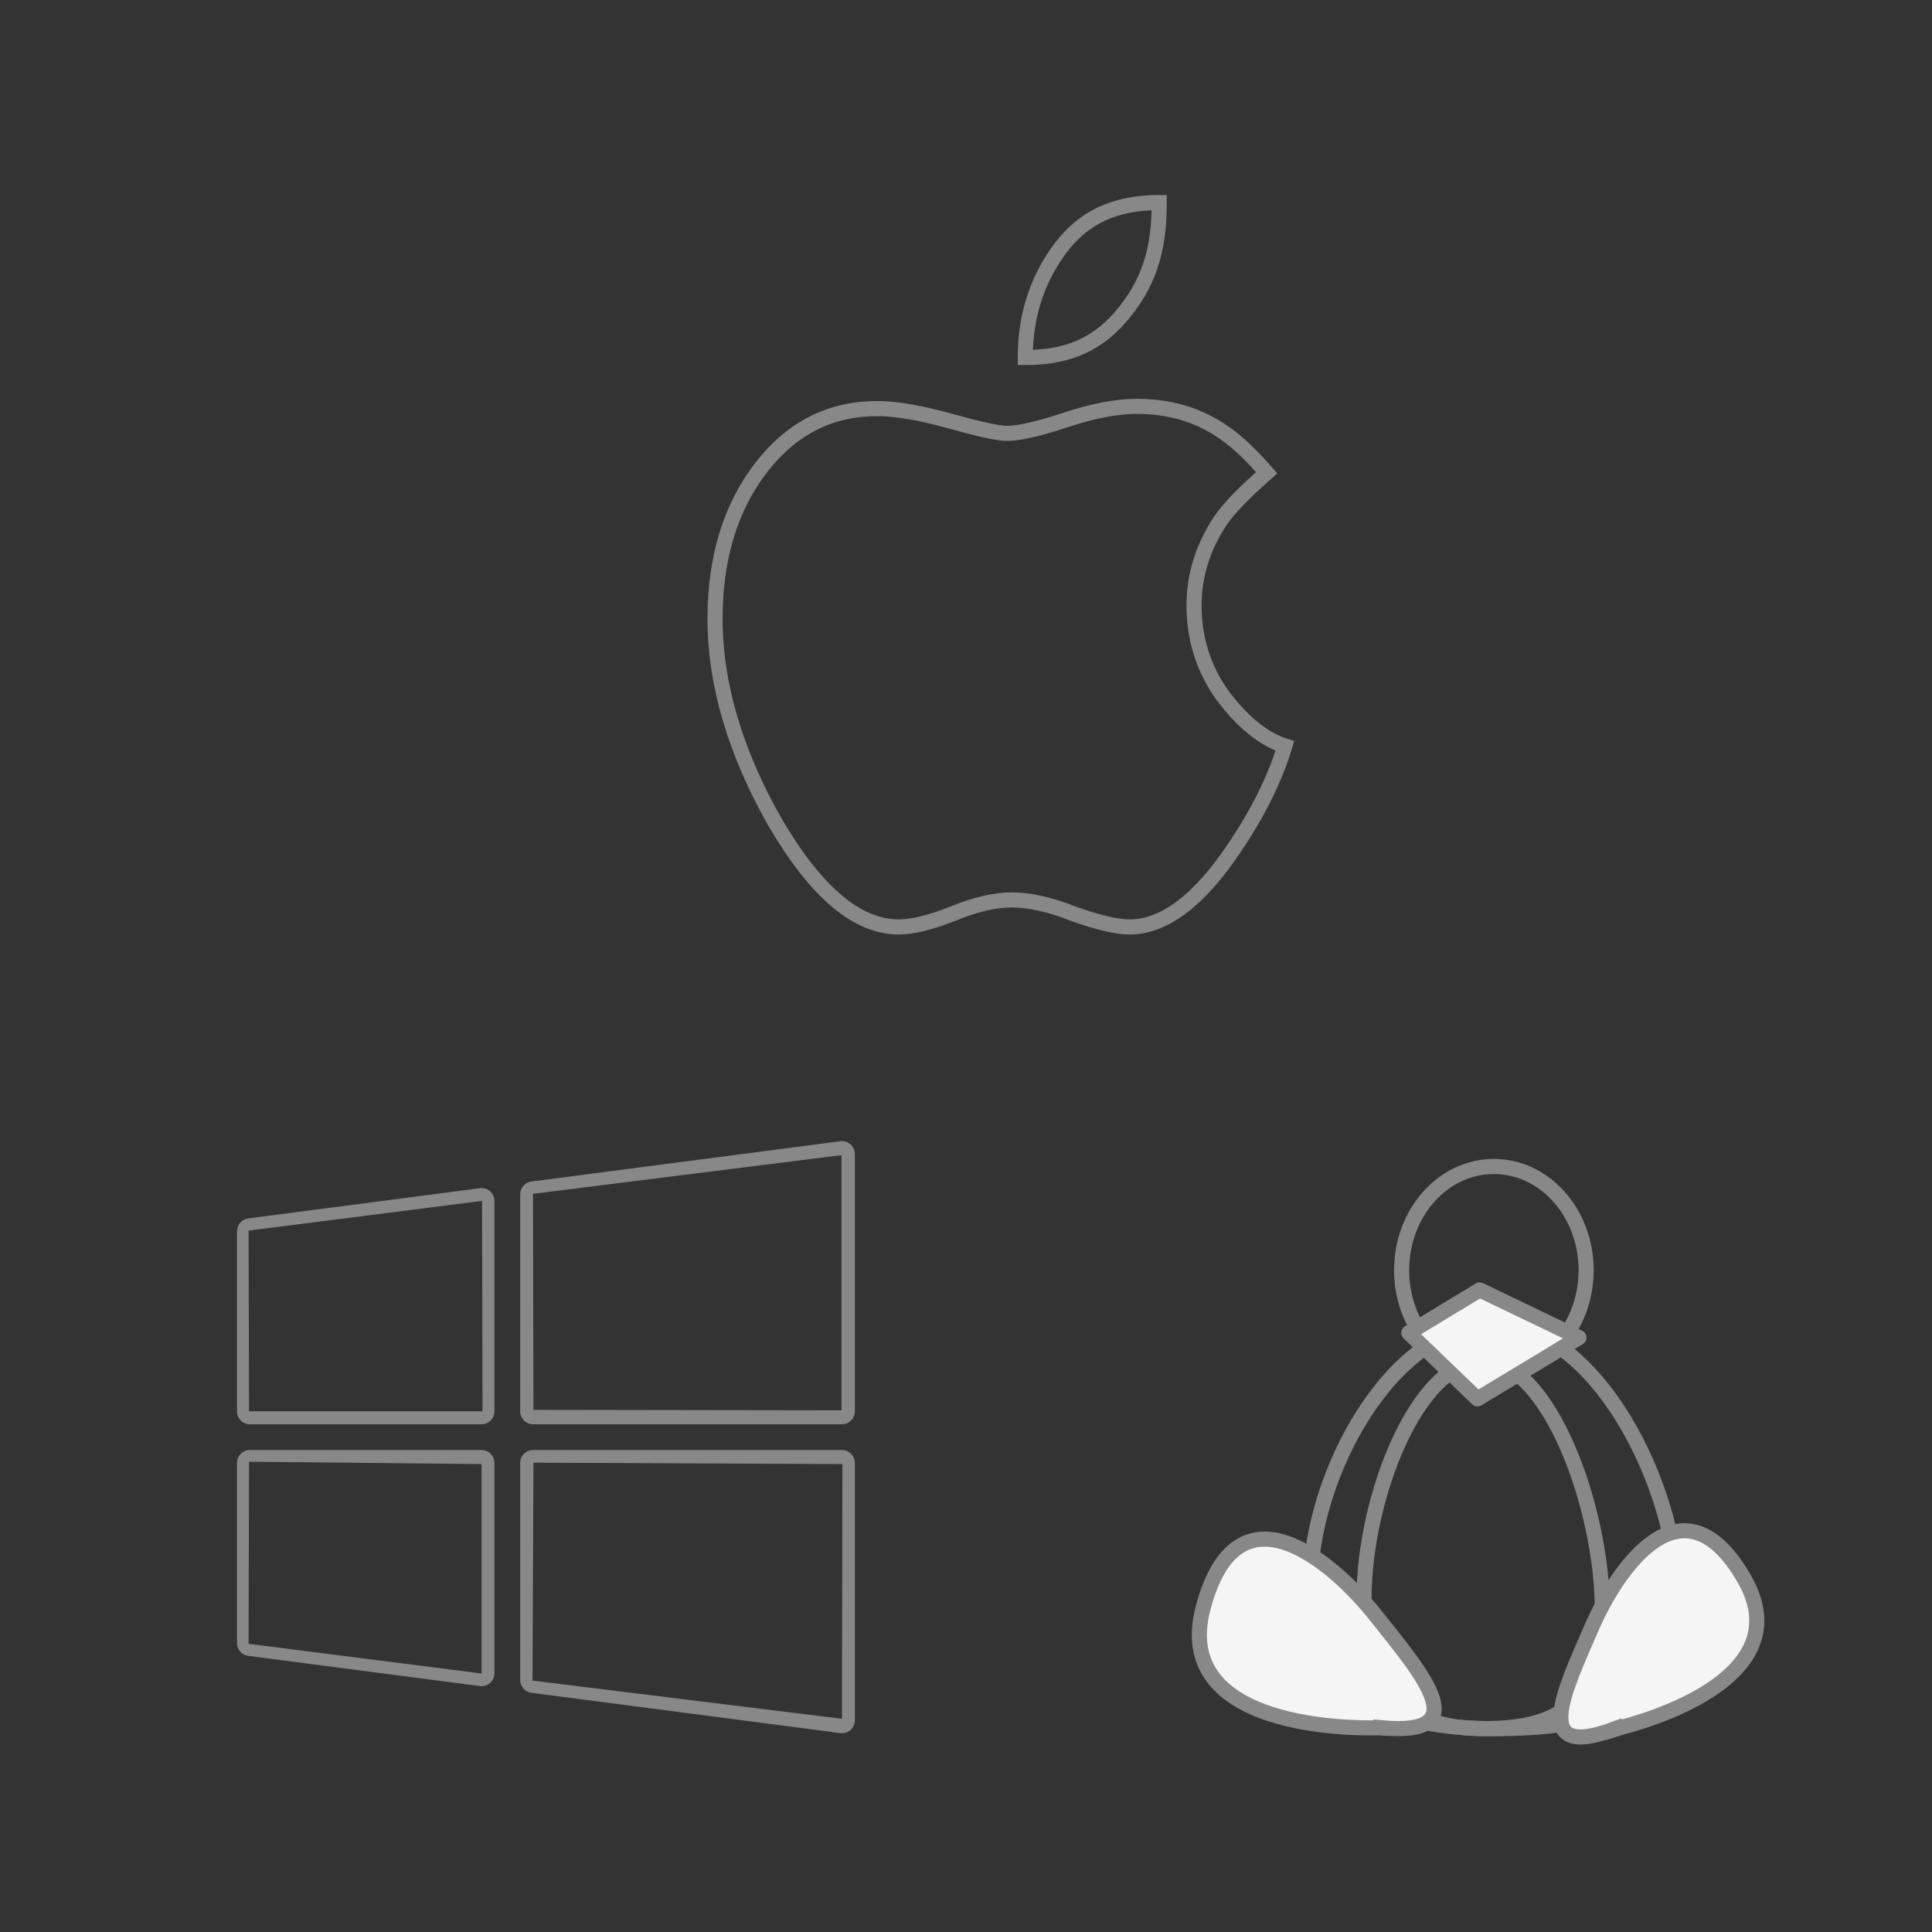 <svg height="256" viewBox="0 0 256 256" width="256" xmlns="http://www.w3.org/2000/svg"><rect x="0" y="0" width="256" height="256" fill="#333333" stroke="none"/><path d="m153.603 26.842c-6.964 0-10.834 2.79-13.541 6.664-2.708 3.873-4.21 8.471-4.21 13.863 4.611 0 8.909-1.101 12.576-5.323s5.195-8.68 5.175-15.204zm-3.057 27.002c-2.557 0-5.721.606-9.331 1.797-3.61 1.192-6.162 1.783-7.817 1.783-1.203 0-3.761-.594-7.521-1.636-3.761-1.042-7.069-1.649-9.627-1.649-6.167 0-11.276 2.535-15.337 7.75-4.062 5.214-6.168 11.917-6.168 20.111 0 8.641 2.699 17.738 7.964 26.975 5.415 9.237 10.832 13.85 16.397 13.85 1.805 0 4.218-.586 7.227-1.784 2.858-1.191 5.563-1.796 7.669-1.796 2.406 0 5.116.599 8.124 1.796 3.31 1.192 5.867 1.784 7.522 1.784 4.663 0 9.321-3.577 13.984-10.579 3.008-4.47 5.269-8.937 6.623-13.407-2.858-.894-5.715-3.277-8.272-6.704-2.558-3.575-3.768-7.599-3.768-11.919 0-4.023 1.203-7.74 3.459-11.168 1.203-1.787 3.31-3.875 6.167-6.409-1.955-2.234-3.756-4.022-5.711-5.362-3.46-2.384-7.222-3.433-11.584-3.433z" fill="none" stroke="#888" stroke-linecap="round" stroke-width="2"/><g fill="#888"><path d="m63.809 188.724h-30.701c-.942 0-1.705-.764-1.705-1.706v-23.878c0-.856.637-1.579 1.487-1.692l30.7-4.005c.488-.067.981.081 1.351.407s.579.796.573 1.289v27.879c0 .942-.763 1.706-1.705 1.706zm-30.809-1.724h30.938l-.063-27.875-30.937 3.937z"/><path d="m111.565 188.724h-40.934c-.942 0-1.706-.764-1.706-1.706v-28.769c0-.857.638-1.58 1.488-1.692l40.934-5.339c.485-.061.974.088 1.342.411s.58.788.582 1.278v34.111c0 .942-.764 1.706-1.706 1.706zm-40.878-1.912 40.813.063v-33.813l-40.875 5.126z"/><path d="m63.809 223.429c-.073.001-.146-.004-.219-.014l-30.7-4.004c-.851-.11-1.488-.835-1.487-1.692v-23.878c0-.942.763-1.706 1.705-1.706h30.701c.942 0 1.705.764 1.705 1.706v27.882c.003.454-.176.889-.496 1.209-.321.321-.756.5-1.209.497zm-30.871-5.617 30.874 3.938v-27.75l-30.812-.312z"/><path d="m111.565 229.658c-.073 0-.146-.004-.218-.014l-40.934-5.338c-.85-.112-1.486-.835-1.488-1.692v-28.773c0-.942.764-1.706 1.706-1.706h40.934c.942 0 1.706.764 1.706 1.706v34.111c.002.453-.177.889-.497 1.209-.32.321-.756.5-1.209.497zm-41.003-6.97 41 5.062.063-33.75-40.937-.188z"/></g><path d="m197.945 182.054c-6.751 0-12.224-6.154-12.224-13.744 0-7.591 5.473-13.745 12.224-13.745 6.752 0 12.225 6.154 12.225 13.745 0 7.59-5.473 13.744-12.225 13.744z" fill="none" stroke="#888" stroke-width="2"/><path d="m197.945 229.051c-13.432 0-24.321-4.078-24.321-18.875s10.889-34.709 24.321-34.709c13.433 0 24.322 21.432 24.322 36.229s-10.889 17.355-24.322 17.355z" fill="none" stroke="#888" stroke-width="2"/><path d="m196.527 229.051c-8.721 0-15.79-3.708-15.79-17.162 0-13.453 7.069-31.558 15.79-31.558 8.72 0 15.789 19.487 15.789 32.94 0 13.454-7.069 15.78-15.789 15.78z" fill="none" stroke="#888" stroke-width="2"/><path d="m186.671 176.607 9.39-5.687 13.159 6.32-13.451 8.121z" fill="#f5f5f5"/><path d="m186.671 176.607 9.39-5.687 13.159 6.32-13.451 8.121z" fill="none" stroke="#888" stroke-linecap="round" stroke-linejoin="round" stroke-width="2"/><path d="m182.984 228.931c-.15-.014-28.1 1.36-23.568-15.863 4.532-17.222 17.268-6.054 22.86.981 6.283 7.904 13.398 16.091.708 14.882z" fill="#f5f5f5"/><path d="m182.984 228.931c-.15-.014-28.1 1.36-23.568-15.863 4.532-17.222 17.268-6.054 22.86.981 6.283 7.904 13.398 16.091.708 14.882z" fill="none" stroke="#888" stroke-width="2"/><path d="m213.852 229.127c.131-.049 25.497-5.527 17.304-19.866-8.194-14.339-16.921-1.278-20.241 6.365-3.731 8.589-8.14 17.63 2.937 13.501z" fill="#f5f5f5"/><path d="m213.852 229.127c.131-.049 25.497-5.527 17.304-19.866-8.194-14.339-16.921-1.278-20.241 6.365-3.731 8.589-8.14 17.63 2.937 13.501z" fill="none" stroke="#888" stroke-width="2"/></svg>
